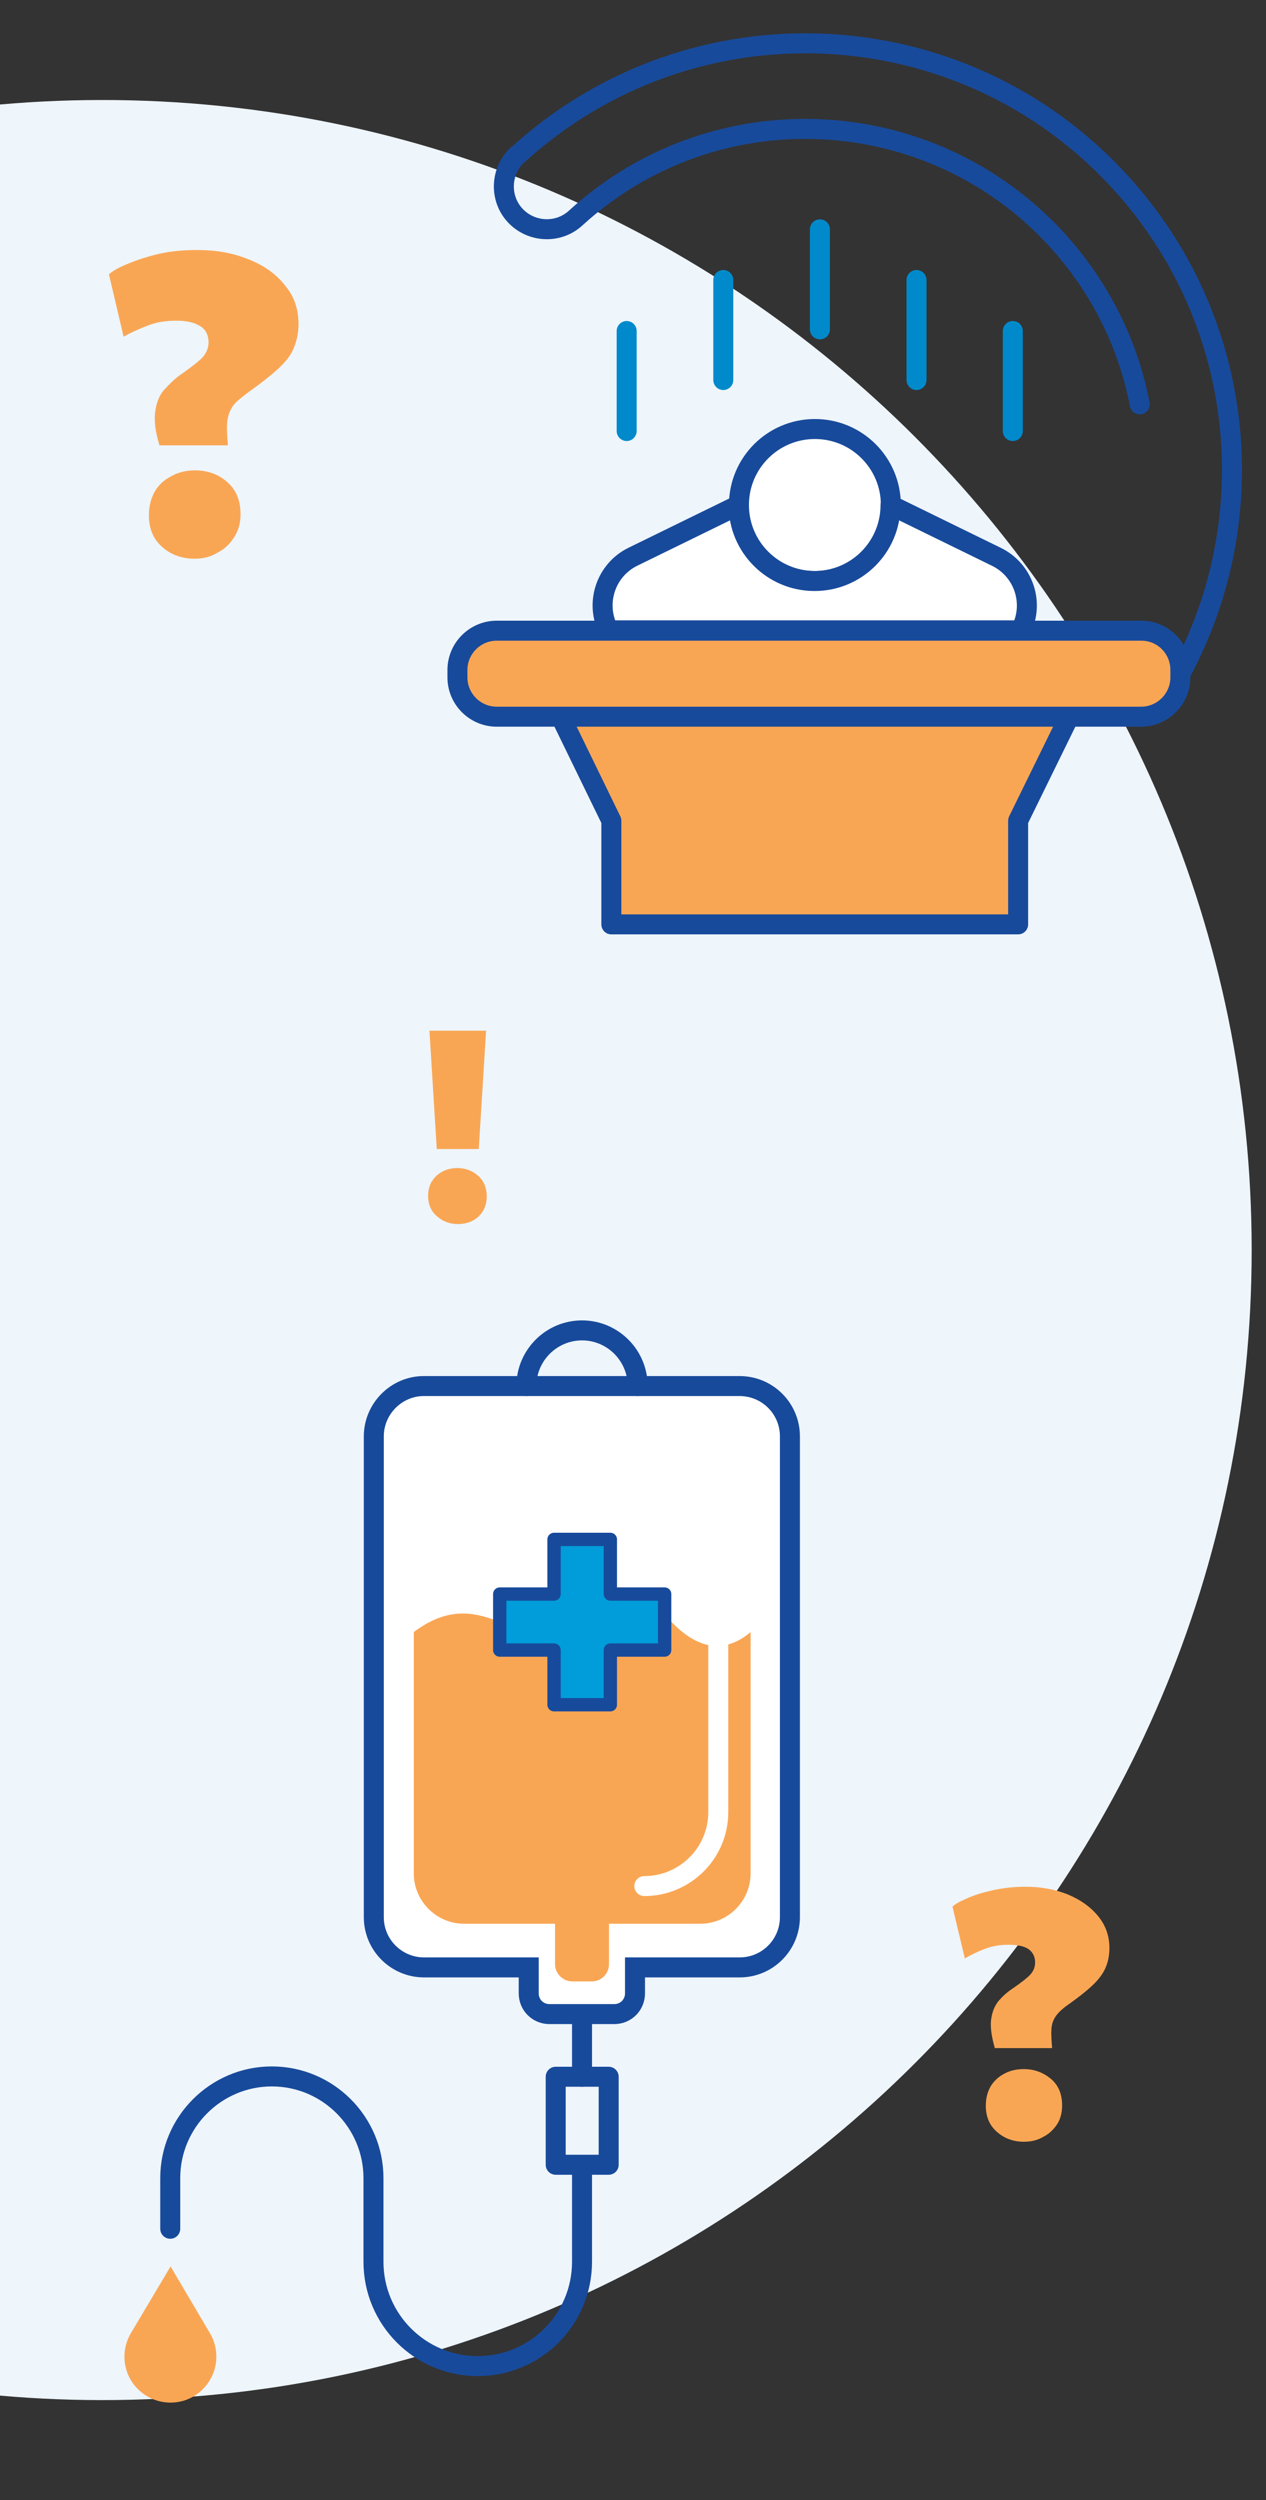 <?xml version="1.0" encoding="utf-8"?>
<!-- Generator: Adobe Illustrator 28.2.0, SVG Export Plug-In . SVG Version: 6.00 Build 0)  -->
<svg version="1.1" id="Layer_1" xmlns="http://www.w3.org/2000/svg" xmlns:xlink="http://www.w3.org/1999/xlink" x="0px" y="0px"
	 viewBox="0 0 380 750" style="enable-background:new 0 0 380 750;" xml:space="preserve">
<rect x="0" y="0" width="380" height="750" fill="#333333" stroke="none"/>
<style type="text/css">
	.st0{fill:#EEF5FB;}
	.st1{fill:#F9A654;}
	.st2{fill:#FFFFFF;}
	.st3{fill:none;stroke:#184A9B;stroke-width:6;stroke-linecap:round;stroke-miterlimit:10;}
	.st4{fill:none;stroke:#184A9B;stroke-width:6;stroke-linecap:round;stroke-linejoin:round;stroke-miterlimit:10;}
	.st5{fill:#009DDA;}
	.st6{fill:none;stroke:#184A9B;stroke-width:4;stroke-linecap:round;stroke-linejoin:round;stroke-miterlimit:10;}
	.st7{fill:none;stroke:#FFFFFF;stroke-width:6;stroke-linecap:round;stroke-miterlimit:10;}
	.st8{fill:none;stroke:#008ACC;stroke-width:6;stroke-linecap:round;stroke-linejoin:round;stroke-miterlimit:10;}
</style>
<g>
	<path class="st0" d="M30.7,720c190.5,0,345-154.5,345-345S221.2,30,30.7,30s-345,154.5-345,345S-159.9,720,30.7,720"/>
</g>
<path class="st1" d="M47.9,133.7c-1.3-4.2-1.7-7.7-1.3-10.3c0.4-2.8,1.3-5,2.8-6.6s3.1-3.3,5.1-4.6c3.1-2.2,5.3-3.9,6.4-5.1
	c1.1-1.3,1.7-2.8,1.7-4.4c0-2-0.7-3.7-2.4-4.8c-1.7-1.1-4-1.7-7.3-1.7c-2.9,0-5.7,0.4-8.1,1.3c-2.4,0.9-5,2-7.7,3.5l-4.4-18.7
	c0.7-0.7,2.4-1.8,5-2.9s5.7-2.2,9.4-3.1c3.7-0.9,7.7-1.3,12.1-1.3c5.7,0,10.8,0.9,15.4,2.8c4.6,1.8,8.3,4.4,11,7.9
	c2.8,3.3,4,7.2,4,11.6c0,2.8-0.6,5.1-1.5,7.3c-0.9,2.2-2.6,4.2-4.8,6.2c-2.2,2-5,4.2-8.4,6.6c-2.2,1.7-3.9,2.9-5,4.4
	c-0.9,1.3-1.5,2.9-1.7,4.8c-0.2,1.8,0,4,0.2,7H47.9V133.7z M58.4,167.6c-3.7,0-7-1.1-9.7-3.5s-4-5.5-4-9.5c0-2.8,0.6-5.1,1.8-7.2
	s2.9-3.5,5-4.6c2-1.1,4.4-1.7,7-1.7c3.7,0,7,1.1,9.7,3.5s4,5.5,4,9.7c0,2.8-0.7,5-2,7c-1.3,2-2.9,3.5-5.1,4.6
	C63.1,167.1,60.9,167.6,58.4,167.6z"/>
<path class="st1" d="M298.6,614.4c-1-3.5-1.4-6.4-1.1-8.6s1-4,2.2-5.5c1.2-1.4,2.6-2.7,4.3-3.8c2.6-1.8,4.4-3.2,5.3-4.2
	s1.4-2.2,1.4-3.6c0-1.7-0.7-3.1-2-4c-1.3-0.9-3.4-1.3-6.1-1.3c-2.4,0-4.7,0.4-6.6,1.1c-2,0.7-4.1,1.7-6.4,3l-3.7-15.5
	c0.6-0.7,2-1.5,4.1-2.4c2.1-1,4.7-1.8,7.8-2.5c3.1-0.7,6.4-1.1,10-1.1c4.7,0,8.9,0.8,12.7,2.3c3.8,1.6,6.8,3.7,9.1,6.5
	c2.3,2.8,3.4,6,3.4,9.6c0,2.2-0.4,4.2-1.2,6c-0.8,1.8-2.1,3.5-3.9,5.2s-4.1,3.5-6.9,5.5c-1.9,1.3-3.2,2.5-4,3.6
	c-0.8,1.1-1.3,2.4-1.4,3.9s0,3.4,0.2,5.8H298.6z M307.3,642.5c-3.1,0-5.8-1-8-2.9c-2.3-2-3.4-4.6-3.4-7.9c0-2.3,0.5-4.2,1.5-5.9
	c1-1.6,2.4-2.9,4.2-3.8c1.7-0.9,3.7-1.3,5.7-1.3c3.1,0,5.8,1,8.1,2.9c2.3,1.9,3.4,4.6,3.4,8c0,2.2-0.5,4.2-1.6,5.8
	c-1.1,1.6-2.5,2.9-4.2,3.7C311.3,642.1,309.4,642.5,307.3,642.5z"/>
<path class="st1" d="M137.4,367.2c-2.4,0-4.5-0.8-6.2-2.3c-1.8-1.5-2.7-3.6-2.7-6.1c0-1.8,0.4-3.3,1.2-4.5c0.8-1.3,1.9-2.2,3.2-2.9
	c1.4-0.7,2.8-1,4.4-1c2.4,0,4.5,0.8,6.2,2.3s2.6,3.6,2.6,6.2c0,1.7-0.4,3.2-1.2,4.5s-1.9,2.2-3.2,2.9
	C140.4,366.9,139,367.2,137.4,367.2z M131.1,344.7l-2.2-35.5h17l-2.2,35.5H131.1z"/>
<g>
	<g>
		<path class="st2" d="M112.2,430.9v144.2c0,8.4,6.8,15.1,15.1,15.1h31.4v7.8c0,3.5,2.8,6.2,6.2,6.2h19.5c3.5,0,6.2-2.8,6.2-6.2
			v-7.8h31.4c8.4,0,15.1-6.8,15.1-15.1V430.9c0-8.4-6.8-15.1-15.1-15.1h-94.8C119,415.8,112.2,422.6,112.2,430.9"/>
		<path class="st3" d="M112.2,430.9v144.2c0,8.4,6.8,15.1,15.1,15.1h31.4v7.8c0,3.5,2.8,6.2,6.2,6.2h19.5c3.5,0,6.2-2.8,6.2-6.2
			v-7.8h31.4c8.4,0,15.1-6.8,15.1-15.1V430.9c0-8.4-6.8-15.1-15.1-15.1h-94.8C119,415.8,112.2,422.6,112.2,430.9z"/>
		<path class="st1" d="M124.2,489.6V562c0,8.3,6.8,15.1,15.1,15.1h70.9c8.3,0,15.1-6.8,15.1-15.1v-72.4c-7.6,6.4-15.4,5.3-23.1-2.4
			c-10.4-10.4-22-12.5-35.5-0.6C155.3,496.5,144.5,474.3,124.2,489.6"/>
		<path class="st3" d="M191.4,415.8c0-9.2-7.5-16.7-16.7-16.7c-9.2,0-16.7,7.5-16.7,16.7"/>
		<path class="st1" d="M171.8,594.4h5.8c2.9,0,5.2-2.3,5.2-5.2v-13.6c0-2.9-2.3-5.2-5.2-5.2h-5.8c-2.9,0-5.2,2.3-5.2,5.2v13.6
			C166.6,592.1,169,594.4,171.8,594.4"/>
	</g>
	<line class="st3" x1="174.7" y1="604.3" x2="174.7" y2="623"/>
	<g>
		<path class="st4" d="M174.7,649.4v29.1c0,17.3-14,31.3-31.3,31.3c-17.3,0-31.3-14-31.3-31.3v-25.1c0-16.8-13.7-30.5-30.5-30.5
			s-30.5,13.7-30.5,30.5v15.2 M166.8,649.4h15.9V623h-15.9V649.4z"/>
		<path class="st1" d="M51.2,679.9l-11.9,20c-3.2,5.4-2.4,12.4,2.1,16.8c5.4,5.4,14.2,5.4,19.5,0c4.5-4.5,5.3-11.4,2.1-16.8
			L51.2,679.9z"/>
	</g>
	<polygon class="st5" points="150,478.2 166.3,478.2 166.3,461.8 183.2,461.8 183.2,478.2 199.5,478.2 199.5,495 183.2,495 
		183.2,511.4 166.3,511.4 166.3,495 150,495 	"/>
	<polygon class="st6" points="150,478.2 166.3,478.2 166.3,461.8 183.2,461.8 183.2,478.2 199.5,478.2 199.5,495 183.2,495 
		183.2,511.4 166.3,511.4 166.3,495 150,495 	"/>
	<g>
		<path class="st7" d="M215.6,478.5v65.1c0,12.3-10,22.2-22.2,22.2"/>
	</g>
</g>
<g>
	<polyline class="st1" points="168.3,215 183.5,246.2 183.5,277.3 305.6,277.3 305.6,246.2 320.9,215 	"/>
	<polyline class="st4" points="168.3,215 183.5,246.2 183.5,277.3 305.6,277.3 305.6,246.2 320.9,215 	"/>
	<g>
		<path class="st4" d="M172.8,65.4c-5.2,4.8-13.4,4.4-18.2-0.8c-4.8-5.2-4.4-13.4,0.8-18.2 M172.8,65.4
			c41.7-38.1,106.4-35.1,144.5,6.6c13.1,14.4,21.4,31.5,24.8,49.3 M354.3,202.1L354.3,202.1c25.3-46.6,19.8-106-18-147.4
			C288.7,2.5,207.7-1.2,155.5,46.4"/>
		<path class="st1" d="M354.3,201v2.2c0,6.5-5.3,11.8-11.8,11.8H149.1c-6.5,0-11.8-5.3-11.8-11.8V201c0-6.5,5.3-11.8,11.8-11.8
			h193.3C349,189.1,354.3,194.4,354.3,201"/>
		<path class="st4" d="M354.3,201v2.2c0,6.5-5.3,11.8-11.8,11.8H149.1c-6.5,0-11.8-5.3-11.8-11.8V201c0-6.5,5.3-11.8,11.8-11.8
			h193.3C349,189.1,354.3,194.4,354.3,201z"/>
		<path class="st2" d="M267.4,151.5c0,12.6-10.2,22.8-22.8,22.8c-12.6,0-22.8-10.2-22.8-22.8c0-12.6,10.2-22.8,22.8-22.8
			C257.2,128.7,267.4,138.9,267.4,151.5"/>
		<path class="st4" d="M267.4,151.5c0,12.6-10.2,22.8-22.8,22.8c-12.6,0-22.8-10.2-22.8-22.8c0-12.6,10.2-22.8,22.8-22.8
			C257.2,128.7,267.4,138.9,267.4,151.5z"/>
		<path class="st2" d="M306.4,189.1H182.7c-4.2-8.1-0.9-18.1,7.3-22.1l31.7-15.5c0,12.6,10.2,22.8,22.8,22.8
			c12.6,0,22.8-10.2,22.8-22.8l31.7,15.5C307.3,171,310.6,181,306.4,189.1"/>
		<path class="st4" d="M306.4,189.1H182.7c-4.2-8.1-0.9-18.1,7.3-22.1l31.7-15.5c0,12.6,10.2,22.8,22.8,22.8
			c12.6,0,22.8-10.2,22.8-22.8l31.7,15.5C307.3,171,310.6,181,306.4,189.1z"/>
	</g>
	<path class="st8" d="M188.1,99.3v30 M217.1,84v30 M304,99.3v30 M275.1,84v30 M246.1,68.8v30"/>
</g>
</svg>
